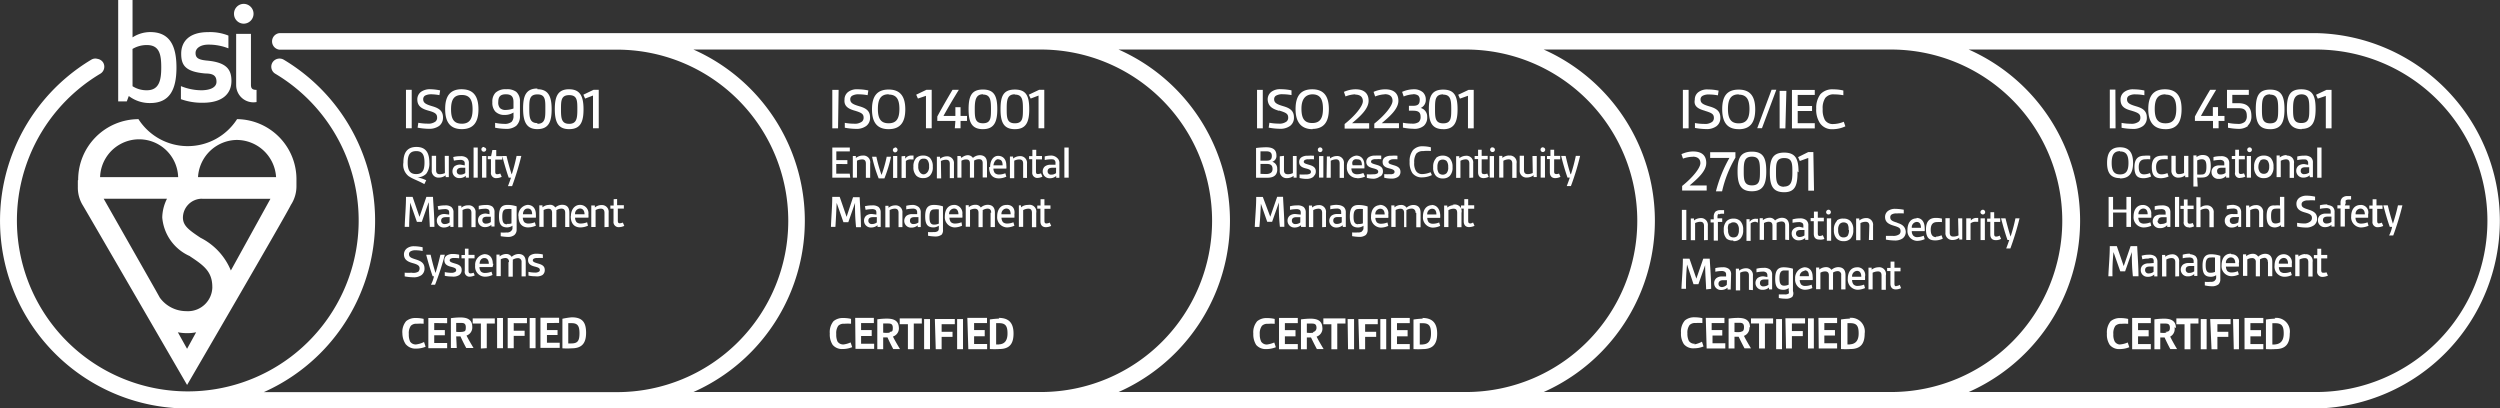 <?xml version="1.0" encoding="UTF-8"?> <svg xmlns="http://www.w3.org/2000/svg" width="246.61" height="40.295" viewBox="0 0 246.61 40.295"><rect x="0" y="0" width="246.61" height="40.295" fill="#333333" stroke="none"/><path d="M1517.014,1166.554H1315.962a.821.821,0,0,0,0,1.628h33.315a16.891,16.891,0,0,1,0,33.783h-34.844a18.506,18.506,0,0,0,1.968-32.792.821.821,0,0,0-1.118.284.806.806,0,0,0,.283,1.1,16.856,16.856,0,1,1-17.26,0,.807.807,0,0,0,.284-1.1.819.819,0,0,0-.567-.368.763.763,0,0,0-.609.084,18.52,18.52,0,0,0,9.487,34.406h210.113a18.52,18.52,0,0,0,0-37.025Zm-160.2,35.4a18.477,18.477,0,0,0,0-33.783h34.4a16.892,16.892,0,0,1,0,33.783Zm41.937,0a18.477,18.477,0,0,0,0-33.783h34.406a16.892,16.892,0,0,1,0,33.783Zm41.938,0a18.492,18.492,0,0,0,0-33.783h34.391a16.892,16.892,0,0,1,0,33.783h-34.391Zm76.329,0h-34.406a18.477,18.477,0,0,0,0-33.783h34.406a16.892,16.892,0,0,1,0,33.783ZM1372.8,1197.7h1.84v-.51h-1.288v-.764h1.048v-.581h-1.048v-.694h1.26v-.509h-1.841Zm-1.176-.439a.664.664,0,0,1-.594-.283,1.6,1.6,0,0,1-.128-.736,1.263,1.263,0,0,1,.2-.822.751.751,0,0,1,.594-.2,4.363,4.363,0,0,1,.666,0v-.481a3.231,3.231,0,0,0-.765-.085,1.418,1.418,0,0,0-.963.311,1.676,1.676,0,0,0-.368,1.218,1.847,1.847,0,0,0,.283,1.119,1.194,1.194,0,0,0,.992.41,2.452,2.452,0,0,0,.934-.184l-.156-.467A2.431,2.431,0,0,1,1371.619,1197.264Zm5.452-1.628c0-.765-.581-.921-1.19-.921a7.105,7.105,0,0,0-.934.071v2.945h.58v-1.161h.425c.17.383.354.751.566,1.147h.666c-.255-.425-.524-.878-.694-1.232a.85.85,0,0,0,.581-.92Zm-.907.467a2.712,2.712,0,0,1-.637,0v-.906h.411c.283,0,.538,0,.538.425s-.1.354-.3.41Zm3.4,1.628h.581v-2.973h-.581Zm-2.407-2.463h.808v2.463h.58V1195.2h.793v-.51h-2.181Zm5.664,2.463h.58v-2.973h-.58Zm4.148-3.016a7.677,7.677,0,0,0-.92.085v2.917a7.055,7.055,0,0,0,.92,0c1.02,0,1.416-.51,1.416-1.529s-.439-1.543-1.458-1.543Zm0,2.549h-.3v-2.1h.3c.652,0,.822.325.822,1.019s-.284,1.076-.907,1.076Zm-6.258.467h.581v-1.217h1.076v-.5h-1.076v-.75h1.3v-.51h-1.968Zm3.214,0h1.855v-.509H1384.5v-.765h1.048v-.609H1384.5v-.694h1.274v-.509h-1.94Zm87.005-3.016a7.1,7.1,0,0,0-.921.085v2.917a6.741,6.741,0,0,0,.921,0c1.005,0,1.415-.51,1.415-1.529a1.347,1.347,0,0,0-1.5-1.543Zm0,2.549h-.284v-2.1h.284c.665,0,.821.325.821,1.019s-.3,1.076-.963,1.076Zm-7.32.467h.58v-2.973h-.58Zm-2.478-2.534h.793v2.463h.58V1195.2h.807v-.51h-2.18Zm-.1.368c0-.765-.567-.92-1.175-.92a6.967,6.967,0,0,0-.935.07v2.945h.581V1196.5h.41c.184.383.368.751.581,1.147h.637c-.255-.424-.524-.878-.694-1.231a.837.837,0,0,0,.538-.85Zm-.906.467a2.6,2.6,0,0,1-.623,0v-.906h.4c.283,0,.538,0,.538.425s-.156.425-.368.481Zm6.626,1.628h.58v-2.973h-.58Zm-2.166,0h.58v-1.217h1.076v-.5h-1.076v-.75h1.3v-.51h-1.94Zm3.228,0h1.812v-.509h-1.26v-.765h1.048v-.538h-1.048v-.694h1.26v-.509h-1.841Zm-11.058,0h1.841v-.509h-1.261v-.765h.963v-.538h-1.048v-.694h1.261v-.509h-1.841Zm-1.161-.467a.653.653,0,0,1-.595-.283,1.579,1.579,0,0,1-.141-.736,1.253,1.253,0,0,1,.212-.821.753.753,0,0,1,.6-.2,4.913,4.913,0,0,1,.665,0v-.481a3.224,3.224,0,0,0-.764-.085,1.416,1.416,0,0,0-.963.312,1.666,1.666,0,0,0-.382,1.217,1.84,1.84,0,0,0,.283,1.119,1.188,1.188,0,0,0,.991.41,2.448,2.448,0,0,0,.948-.184l-.155-.467a2.6,2.6,0,0,1-.751.269Zm-111.711-2.463v2.916a6.725,6.725,0,0,0,.92,0c1.005,0,1.416-.509,1.416-1.529s-.354-1.529-1.416-1.529A7.142,7.142,0,0,0,1343.883,1194.73Zm1.685,1.416c0,.736-.156,1.019-.807,1.019h-.3v-2h.3c.651-.015.807.311.807,1.005Zm-12.162.325h.424c.17.382.354.751.567,1.147h.722c-.255-.425-.524-.878-.694-1.232a.835.835,0,0,0,.566-.863c0-.765-.566-.921-1.175-.921a6.945,6.945,0,0,0-.934.071v2.945h.58Zm0-1.331h.41c.283,0,.538,0,.538.425s-.1.4-.311.453a2.712,2.712,0,0,1-.637,0Zm10.151,0v-.509h-1.84v2.973h1.9v-.51h-1.26v-.764h1.047v-.482h-1.047v-.694Zm-15.107,2.124a1.234,1.234,0,0,0,.991.411,2.471,2.471,0,0,0,.949-.184l-.156-.468a2.417,2.417,0,0,1-.779.241.65.65,0,0,1-.594-.283,1.6,1.6,0,0,1-.128-.736,1.267,1.267,0,0,1,.2-.822.753.753,0,0,1,.595-.2,4.629,4.629,0,0,1,.666,0v-.481a3.232,3.232,0,0,0-.765-.085,1.418,1.418,0,0,0-.963.311,1.673,1.673,0,0,0-.368,1.218A1.951,1.951,0,0,0,1328.45,1197.264Zm8.991.368h.58v-2.973h-.58Zm2.945-2.463v-.51h-1.9v2.973h.595v-1.217h1.076v-.5h-1.076v-.75Zm-7.872,0v-.51h-1.855v2.973h1.855v-.51h-1.275v-.764h1.048v-.51h-1.048v-.694Zm8.721,2.463v-2.973h-.58v2.973Zm-4.814,0V1195.2h.793v-.51h-2.18v.51h.807v2.463Zm1.9-25.542a1.417,1.417,0,0,0-1.048.354,1.259,1.259,0,0,0-.3.92,1.276,1.276,0,0,0,.3.935,1.248,1.248,0,0,0,.92.326,1.563,1.563,0,0,0,.864-.241v.311a.823.823,0,0,1-.184.609,1.076,1.076,0,0,1-.751.2,4.446,4.446,0,0,1-.877-.1v.482a6.137,6.137,0,0,0,1.047.113,1.549,1.549,0,0,0,1.034-.3,1.249,1.249,0,0,0,.368-.977v-1.416a1.2,1.2,0,0,0-.368-.963A1.49,1.49,0,0,0,1338.319,1172.09Zm.736,1.9a2.294,2.294,0,0,1-.751.142.764.764,0,0,1-.58-.184.808.808,0,0,1-.17-.595c0-.524.2-.764.75-.764s.751.24.751.764Zm-6.768,10.407a.883.883,0,0,0-.566.156.622.622,0,0,0-.227.495.666.666,0,0,0,.65.681h.058a.965.965,0,0,0,.623-.227v.17h.312v-1.416a.668.668,0,0,0-.213-.552.952.952,0,0,0-.637-.156,2.723,2.723,0,0,0-.708.085l.071.354a3.4,3.4,0,0,1,.595-.07.565.565,0,0,1,.382.084.357.357,0,0,1,.085.269v.185Zm.467.835a.779.779,0,0,1-.467.156.326.326,0,0,1-.366-.28.394.394,0,0,1,0-.06c0-.226.156-.34.467-.34h.368Zm4.092-6.541h-.326v.3h.312v1.289a.51.51,0,0,0,.431.577.485.485,0,0,0,.121,0,1.177,1.177,0,0,0,.51-.127l-.142-.326a.9.9,0,0,1-.311.071c-.156,0-.184-.1-.184-.255v-1.189h.693v-.34h-.594v-.609h-.382Zm-.495,5.663a.9.9,0,0,0-.567.156.625.625,0,0,0-.226.5.65.65,0,0,0,.621.68.591.591,0,0,0,.072,0,.934.934,0,0,0,.623-.226v.17h.312v-1.416a.708.708,0,0,0-.212-.552.992.992,0,0,0-.638-.156,2.607,2.607,0,0,0-.708.085v.354a3.054,3.054,0,0,1,.595-.071.59.59,0,0,1,.382.085.347.347,0,0,1,.085.269v.184Zm.467.836a.781.781,0,0,1-.467.156.327.327,0,0,1-.366-.28.3.3,0,0,1,0-.06c0-.227.142-.34.453-.34h.383Zm-.68-7.405a.234.234,0,1,0,0,.467.227.227,0,0,0,.227-.226v-.015a.227.227,0,0,0-.2-.184Zm-7.122,12.4a4.724,4.724,0,0,1-.693,0v.368a5.191,5.191,0,0,0,.835.085,1.271,1.271,0,0,0,.821-.213.793.793,0,0,0,.3-.651c0-.524-.326-.722-.808-.878s-.722-.226-.722-.538a.3.3,0,0,1,.142-.269.906.906,0,0,1,.51-.113,3.364,3.364,0,0,1,.693.071v-.368a3.782,3.782,0,0,0-.821-.1,1.131,1.131,0,0,0-.722.2.751.751,0,0,0-.3.594c0,.51.34.723.849.864s.694.255.694.538a.482.482,0,0,1-.127.312A.984.984,0,0,1,1329.016,1190.185Zm6.938-9.373h.425v-2.138h-.425Zm12.488,4.856v-1.416a.664.664,0,0,0-.722-.736.974.974,0,0,0-.637.241v-.2h-.354v2.123h.425v-1.67a1.125,1.125,0,0,1,.509-.142c.241,0,.368.127.368.411v1.415Zm-17.741-2.393c0,.793.071,1.6.1,2.393h.453c0-.977-.085-1.968-.141-2.959h-.651l-.68,1.968h0l-.68-1.968h-.651c0,.991-.1,1.982-.127,2.959h.439c0-.793.07-1.6.1-2.393h0l.665,1.9h.481l.666-1.9Zm15.249-10.647.17.382.779-.3v3.228h.566v-3.794h-.51Zm-14.739,17.911a3.014,3.014,0,0,1-.3.835h.41a26.959,26.959,0,0,0,.963-2.959h-.439c-.141.609-.311,1.274-.481,1.8h0c-.184-.58-.34-1.175-.482-1.8h-.439c.2.765.425,1.529.638,2.124Zm8.339-5.919c0,.708.34,1.1.963,1.1a1.968,1.968,0,0,0,.751-.17l-.1-.34a1.749,1.749,0,0,1-.623.128.6.6,0,0,1-.424-.142.762.762,0,0,1-.142-.439h1.289a2.547,2.547,0,0,0,0-.326c0-.566-.3-.934-.822-.934A1.026,1.026,0,0,0,1339.55,1184.62Zm.907-.764c.339,0,.438.255.438.566h-.906C1340,1184.139,1340.145,1183.856,1340.457,1183.856Zm4.247.764c0,.708.34,1.1.963,1.1a1.839,1.839,0,0,0,.736-.17l-.085-.34a1.749,1.749,0,0,1-.623.128.6.6,0,0,1-.425-.142.767.767,0,0,1-.141-.439h1.317a1.277,1.277,0,0,0,0-.326.821.821,0,0,0-.7-.926.835.835,0,0,0-.122-.008c-.594,0-.906.538-.906,1.118Zm1.345-.2h-.92a.516.516,0,0,1,.481-.566c.312,0,.453.255.453.566Zm-11.327,6.159a1.172,1.172,0,0,0,.51-.127l-.113-.269a.79.79,0,0,1-.3.071c-.169,0-.2-.114-.2-.269v-1.218h.595v-.34h-.595v-.609h-.354v.623h-.34v.326h.326v1.246a.47.47,0,0,0,.51.566Zm3.837-1.416v1.416h.425v-1.416a1.369,1.369,0,0,0,0-.255.939.939,0,0,1,.5-.155.34.34,0,0,1,.369.307.384.384,0,0,1,0,.075v1.416h.41v-1.416c0-.524-.24-.793-.722-.793a1.053,1.053,0,0,0-.665.283.61.61,0,0,0-.552-.283,1.079,1.079,0,0,0-.638.241v-.184h-.311v2.124h.425v-1.657a.974.974,0,0,1,.481-.127.337.337,0,0,1,.326.382Zm.213-3.044a.593.593,0,0,1-.411.1,3.344,3.344,0,0,1-.566,0v.368a4.894,4.894,0,0,0,.693.071.993.993,0,0,0,.652-.184.69.69,0,0,0,.226-.538v-2.293a2.814,2.814,0,0,0-.906-.142c-.595,0-.835.326-.835,1.118s.212,1.1.821,1.1a.959.959,0,0,0,.51-.17v.269a.343.343,0,0,1-.142.255Zm-.368-.708c-.354,0-.454-.255-.454-.736s.085-.764.454-.764a2.145,2.145,0,0,1,.453,0v1.415a1.006,1.006,0,0,1-.411.043Zm-4.489-1.628v-.2h-.311v2.124h.425v-1.7a1.125,1.125,0,0,1,.509-.142c.241,0,.368.127.368.411v1.415h.411v-1.415a.665.665,0,0,0-.588-.735.673.673,0,0,0-.134,0,.98.98,0,0,0-.637.2Zm-.212,6.64a.594.594,0,0,0,.241-.509c0-.34-.213-.5-.581-.609s-.6-.17-.6-.34a.186.186,0,0,1,.085-.156.652.652,0,0,1,.383-.07,2.919,2.919,0,0,1,.467.028v-.354a2.66,2.66,0,0,0-.609-.071,1.1,1.1,0,0,0-.58.128.537.537,0,0,0-.269.495c0,.411.311.552.651.637s.51.156.51.326a.186.186,0,0,1-.1.184.66.66,0,0,1-.4.085,3.037,3.037,0,0,1-.623-.071v.368a3.58,3.58,0,0,0,.708.071A1.084,1.084,0,0,0,1333.7,1190.425Zm7.716-18.406c-1.1,0-1.416.68-1.416,1.954s.3,2.053,1.4,2.053,1.416-.694,1.416-1.954-.312-1.982-1.416-1.982Zm0,3.413c-.764,0-.807-.567-.807-1.416s0-1.416.807-1.416.779.594.779,1.444,0,1.458-.793,1.458Zm-7.461-3.342c-1.147,0-1.643.666-1.643,1.954s.5,1.982,1.643,1.982,1.642-.679,1.642-1.954S1335.119,1172.09,1333.958,1172.09Zm0,3.4c-.765,0-1.062-.439-1.062-1.416s.3-1.416,1.062-1.416,1.062.454,1.062,1.416S1334.722,1175.488,1333.958,1175.488Zm1.161,5.324h.41v-2.974h-.41Zm9.429-8.722c-1.1,0-1.416.68-1.416,1.954s.312,1.982,1.416,1.982,1.416-.694,1.416-1.954S1345.653,1172.09,1344.548,1172.09Zm0,3.412c-.764,0-.807-.566-.807-1.416s0-1.415.807-1.415.807.552.807,1.415S1345.3,1175.5,1344.548,1175.5Zm4.389,7.434v.623h-.325v.311h.311v1.246a.509.509,0,0,0,.432.577.5.5,0,0,0,.121,0,1.171,1.171,0,0,0,.509-.127l-.141-.326a.863.863,0,0,1-.312.071c-.156,0-.184-.113-.184-.269v-1.175h.595v-.34h-.666v-.609Zm-19.921-10.789h-.566v3.794h.566Zm12.885,18.278a.593.593,0,0,0,.24-.509c0-.34-.212-.5-.58-.609s-.6-.17-.6-.34a.186.186,0,0,1,.085-.156.649.649,0,0,1,.382-.07,2.868,2.868,0,0,1,.524,0v-.354a2.654,2.654,0,0,0-.609-.071,1.1,1.1,0,0,0-.58.127.538.538,0,0,0-.269.5c0,.41.311.552.651.637s.51.156.51.326a.185.185,0,0,1-.1.184.671.671,0,0,1-.4.085,3.045,3.045,0,0,1-.623-.071v.368a3.67,3.67,0,0,0,.708.071A1.061,1.061,0,0,0,1341.9,1190.425Zm.651-6.923a.988.988,0,0,0-.637.241v-.2h-.312v2.124h.425V1184a1.171,1.171,0,0,1,.481-.127c.227,0,.354.127.354.4v1.416h.425v-1.416a1.522,1.522,0,0,0,0-.254.932.932,0,0,1,.5-.156c.226,0,.368.127.368.4v1.416h.41v-1.416c0-.524-.24-.778-.722-.778a1.029,1.029,0,0,0-.665.269A.594.594,0,0,0,1342.552,1183.5Zm-8.722-3.979a.969.969,0,0,0-.58.156.682.682,0,0,0-.213.51.651.651,0,0,0,.636.666.383.383,0,0,0,.058,0,.934.934,0,0,0,.623-.226v.184h.3V1179.4a.649.649,0,0,0-.2-.538.921.921,0,0,0-.637-.17,2.641,2.641,0,0,0-.708.085l.071.354a3.057,3.057,0,0,1,.6-.071.508.508,0,0,1,.382.1.34.34,0,0,1,.085.269v.17Zm.468.836a.78.78,0,0,1-.468.155c-.24,0-.368-.127-.368-.325s.142-.354.453-.354h.383Zm-5.551.325c.383.269.892.411,1.515.765l.184-.382a3.8,3.8,0,0,0-.863-.284h0a1.242,1.242,0,0,0,.863-.353,1.661,1.661,0,0,0,.312-1.105c0-1.005-.382-1.543-1.274-1.543s-1.289.538-1.289,1.543A1.417,1.417,0,0,0,1328.747,1180.684Zm.708-2.492c.6,0,.822.34.822,1.133s-.227,1.133-.822,1.133-.835-.354-.835-1.133S1328.875,1178.192,1329.455,1178.192Zm9.416,2.28h0c-.184-.566-.354-1.175-.5-1.8h-.425c.2.764.425,1.543.638,2.138h.226c-.071.212-.17.509-.3.835h.41a27.3,27.3,0,0,0,.907-2.973h-.468a17.184,17.184,0,0,1-.467,1.8Zm-8-7.886a5.057,5.057,0,0,1,.878.085l.071-.468a5.138,5.138,0,0,0-.949-.113,1.5,1.5,0,0,0-.934.255.919.919,0,0,0-.368.75c0,.652.424.921,1.076,1.1s.877.311.877.694a.491.491,0,0,1-.155.382,1.162,1.162,0,0,1-.807.212,4.931,4.931,0,0,1-.892-.085l-.071.482a6.488,6.488,0,0,0,1.076.113,1.687,1.687,0,0,0,1.048-.283,1.023,1.023,0,0,0,.382-.836c0-.665-.425-.92-1.034-1.1s-.92-.311-.92-.694a.412.412,0,0,1,.17-.354A1.233,1.233,0,0,1,1330.871,1172.586Zm6.145,16.721c0-.581-.3-.949-.821-.949a1.052,1.052,0,0,0-.921,1.133.98.98,0,0,0,.963,1.09,1.715,1.715,0,0,0,.751-.17l-.1-.325a1.761,1.761,0,0,1-.623.127.594.594,0,0,1-.425-.142.765.765,0,0,1-.142-.438h1.289a2.481,2.481,0,0,0,.085-.326Zm-1.3,0c0-.3.156-.566.468-.566s.439.254.439.566Zm-3.426-8.948a1.212,1.212,0,0,1-.5.113c-.24,0-.368-.113-.368-.4v-1.416H1331v1.416a.664.664,0,0,0,.587.734.682.682,0,0,0,.135,0,1.089,1.089,0,0,0,.651-.227v.184h.311v-2.1h-.4Zm61.108.453h.425v-2.974h-.425Zm-1.246-2.181a2.615,2.615,0,0,0-.693.085v.354a3.559,3.559,0,0,1,.608-.071c.17,0,.3,0,.369.1a.339.339,0,0,1,.085.269v.17h-.454a.932.932,0,0,0-.58.155.64.64,0,0,0-.227.51.667.667,0,0,0,.665.667l.043,0a.929.929,0,0,0,.623-.226v.184h.312v-1.416a.623.623,0,0,0-.213-.538.877.877,0,0,0-.509-.241Zm.425,1.728a.731.731,0,0,1-.467.155.325.325,0,0,1-.365-.28.349.349,0,0,1,0-.045c0-.241.156-.354.467-.354h.368Zm-1.855.481a1.172,1.172,0,0,0,.51-.127l-.141-.326a.909.909,0,0,1-.312.071c-.156,0-.184-.1-.184-.255v-1.189h.595v-.34h-.567v-.609h-.382v.623h-.326v.3h.312v1.289a.509.509,0,0,0,.449.563.483.483,0,0,0,.075,0Zm.128-8.127v3.228h.566v-3.794h-.51l-1.019.481.184.382ZM1378.5,1183.5a2.578,2.578,0,0,0-.694.085v.354a3.365,3.365,0,0,1,.609-.071.527.527,0,0,1,.368.085.369.369,0,0,1,.1.269v.184h-.467a.935.935,0,0,0-.581.156.679.679,0,0,0-.226.495.664.664,0,0,0,.649.681.57.57,0,0,0,.058,0,.93.93,0,0,0,.623-.227v.17h.3v-1.416a.71.71,0,0,0-.2-.552,1.023,1.023,0,0,0-.51-.212Zm.509,1.727a.779.779,0,0,1-.481.156.313.313,0,0,1-.353-.264.316.316,0,0,1,0-.076c0-.226.141-.34.453-.34h.382Zm-6.286-11.029c.651.2.878.311.878.694a.5.5,0,0,1-.156.382,1.161,1.161,0,0,1-.807.212,4.939,4.939,0,0,1-.892-.085v.482a6.491,6.491,0,0,0,1.076.113,1.619,1.619,0,0,0,1.034-.283.993.993,0,0,0,.382-.836c0-.665-.411-.92-1.02-1.1s-.934-.311-.934-.694a.4.4,0,0,1,.184-.354,1.226,1.226,0,0,1,.651-.141,5.057,5.057,0,0,1,.878.085l.071-.468a5.209,5.209,0,0,0-1.048-.113,1.418,1.418,0,0,0-.934.255.918.918,0,0,0-.368.75C1371.648,1173.747,1372.073,1174.016,1372.724,1174.2Zm18.9,11.128c-.156,0-.185-.113-.185-.269v-1.175h.595v-.34h-.595v-.608h-.382v.623h-.325v.311h.311v1.246c0,.382.2.58.538.58a1.237,1.237,0,0,0,.524-.127l-.142-.326A.871.871,0,0,1,1391.626,1185.328Zm-3.1-9.3c1.1,0,1.416-.694,1.416-1.954s-.255-1.954-1.416-1.954-1.416.68-1.416,1.954S1387.42,1176.026,1388.525,1176.026Zm0-3.412c.75,0,.793.552.793,1.416s0,1.416-.793,1.416-.807-.567-.807-1.416.042-1.444.807-1.444Zm-17.387-.467h-.623v3.794h.566Zm3.3,12.247a.883.883,0,0,0-.566.156.622.622,0,0,0-.227.495.666.666,0,0,0,.65.681h.058a.965.965,0,0,0,.623-.227v.17h.312v-1.416a.708.708,0,0,0-.213-.552.976.976,0,0,0-.637-.156,2.722,2.722,0,0,0-.708.085l.071.354a3.4,3.4,0,0,1,.595-.07.6.6,0,0,1,.382.084.358.358,0,0,1,.085.269v.185Zm.467.835a.779.779,0,0,1-.467.156.326.326,0,0,1-.366-.28.394.394,0,0,1,0-.06c0-.226.156-.34.453-.34h.382Zm-1.416-6.6a1.106,1.106,0,0,0-.651.241v-.2h-.3v2.138h.41v-1.671a1.18,1.18,0,0,1,.524-.127c.227,0,.354.127.354.4v1.416h.425v-1.416a.667.667,0,0,0-.736-.779Zm7.943,7.306v-2.293a2.814,2.814,0,0,0-.906-.142c-.594,0-.849.326-.849,1.118s.226,1.1.835,1.1a1,1,0,0,0,.51-.17v.269a.34.34,0,0,1-.085.255.6.6,0,0,1-.411.1,3.154,3.154,0,0,1-.566,0v.368a4.825,4.825,0,0,0,.679.071,1.006,1.006,0,0,0,.666-.184A.691.691,0,0,0,1381.431,1185.937Zm-.41-.594a1.062,1.062,0,0,1-.467.1c-.354,0-.454-.255-.454-.737s.1-.764.468-.764a2.284,2.284,0,0,1,.453,0Zm-5.366-4.46a13.219,13.219,0,0,0,.651-2.138h-.425a13.082,13.082,0,0,1-.509,1.8h0a12.966,12.966,0,0,1-.51-1.8h-.425a13.219,13.219,0,0,0,.651,2.138Zm4.771-1.147a1.218,1.218,0,0,0-.283-.878.952.952,0,0,0-.666-.227.977.977,0,0,0-.679.227,1.214,1.214,0,0,0-.283.878,1.177,1.177,0,0,0,.283.878.919.919,0,0,0,.679.24.894.894,0,0,0,.666-.24A1.177,1.177,0,0,0,1380.426,1179.736Zm-.58.594a.467.467,0,0,1-.369.156.483.483,0,0,1-.325-.212.853.853,0,0,1-.156-.6.906.906,0,0,1,.156-.595.467.467,0,0,1,.382-.141.439.439,0,0,1,.368.141.905.905,0,0,1,.156.595.848.848,0,0,1-.156.6Zm2.69,3.172c-.652,0-.921.538-.921,1.118a1,1,0,0,0,.963,1.1,1.832,1.832,0,0,0,.736-.17l-.056-.34a1.75,1.75,0,0,1-.623.128.6.6,0,0,1-.425-.142.769.769,0,0,1-.142-.439h1.275a1.185,1.185,0,0,0,0-.326.821.821,0,0,0-.7-.928.462.462,0,0,0-.053-.006Zm-.5.92a.516.516,0,0,1,.482-.566c.311,0,.438.255.438.566Zm4.092-.156v1.416h.425v-1.416c0-.523-.255-.778-.722-.778a1.03,1.03,0,0,0-.666.269.594.594,0,0,0-.552-.269.962.962,0,0,0-.637.24v-.2h-.3v2.124h.424V1184a1.108,1.108,0,0,1,.468-.127c.24,0,.368.127.368.4v1.416h.41v-1.416a1.548,1.548,0,0,0,0-.254.932.932,0,0,1,.5-.156c.241.014.34.141.34.41Zm3.653-.764a1.015,1.015,0,0,0-.651.241v-.2h-.213v2.124h.425v-1.656a1.126,1.126,0,0,1,.51-.142c.24,0,.354.127.354.411v1.415h.424v-1.415a.665.665,0,0,0-.524-.781.656.656,0,0,0-.268,0Zm-2.081,0c-.652,0-.921.538-.921,1.118a1,1,0,0,0,.963,1.1,1.837,1.837,0,0,0,.736-.17l-.1-.34a1.609,1.609,0,0,1-.609.128.6.6,0,0,1-.424-.142.762.762,0,0,1-.142-.439h1.274a2.234,2.234,0,0,0,0-.326c.085-.566-.212-.934-.722-.934Zm-.5.92a.516.516,0,0,1,.481-.566c.312,0,.425.255.425.566Zm-14.966-4.007h-1.33v-.948H1372v-.383h-1.09v-.863h1.33v-.383h-1.727v2.974h1.77Zm10.931-1.741h-.312v2.138h.4v-1.671a.925.925,0,0,1,.467-.127c.241,0,.368.113.368.382v1.416h.411V1179.4a1.736,1.736,0,0,0,0-.269.914.914,0,0,1,.495-.142c.227,0,.354.114.354.383v1.415h.425v-1.415c0-.524-.255-.779-.722-.779a1.031,1.031,0,0,0-.665.269.622.622,0,0,0-.553-.269,1.049,1.049,0,0,0-.58.269Zm-.566-2.733h.566v-.722h.637v-.495h-.637v-.864h-.51v.864h-1.175c.453-.822.963-1.685,1.515-2.577h-.623c-.538.906-1.076,1.84-1.5,2.633v.439h1.784Zm-6.528.085c1.147,0,1.643-.679,1.643-1.954s-.5-1.954-1.643-1.954-1.642.666-1.642,1.954S1374.933,1176.026,1376.079,1176.026Zm0-3.412c.765,0,1.062.453,1.062,1.416s-.3,1.416-1.062,1.416-1.061-.439-1.061-1.416.3-1.444,1.061-1.444Zm9.911,7.164c0,.708.34,1.105.963,1.105a1.832,1.832,0,0,0,.736-.17l-.1-.34a1.588,1.588,0,0,1-.608.127.6.6,0,0,1-.425-.141.77.77,0,0,1-.142-.439h1.274a1.114,1.114,0,0,0,0-.326c0-.566-.3-.934-.807-.934s-.792.509-.792,1.09Zm.907-.764c.339,0,.424.255.424.58h-.906c.057-.325.2-.609.51-.609Zm2.831,1.826v-1.416a.664.664,0,0,0-.722-.736,1.1,1.1,0,0,0-.651.241v-.2h-.312v2.138h.425v-1.727a1.131,1.131,0,0,1,.51-.127c.241,0,.368.127.368.4v1.416Zm-8.495-1.671a1.145,1.145,0,0,1,.51-.127c.241,0,.368.127.368.4v1.416h.411v-1.416a.667.667,0,0,0-.588-.735.756.756,0,0,0-.135,0,1.106,1.106,0,0,0-.651.241v-.2h-.311v2.138h.424Zm4.149-3.143c1.09,0,1.415-.694,1.415-1.954s-.269-1.954-1.415-1.954-1.416.68-1.416,1.954S1384.263,1176.026,1385.382,1176.026Zm0-3.412c.736,0,.792.552.792,1.416s0,1.416-.792,1.416-.807-.567-.807-1.416.1-1.444.807-1.444Zm-8.864,8.226h.411v-2.166h-.411Zm3.243-8.1v3.2h.566v-3.794h-.524l-1.005.481.17.382Zm-3.044,5.112a.234.234,0,0,0-.015.466h.015a.248.248,0,0,0,.014-.495h-.014Zm.637.849v2.138h.424v-1.671a.692.692,0,0,1,.5-.155h.255v-.383h-.184a.694.694,0,0,0-.637.312h0v-.269Zm.085,6.994v-1.415a.666.666,0,0,0-.588-.735.674.674,0,0,0-.134,0,1.025,1.025,0,0,0-.652.241v-.2h-.311v2.124h.425v-1.7a1.126,1.126,0,0,1,.509-.142c.241,0,.368.127.368.411v1.415Zm-6.485-2.392h0l.665,1.9h.482l.665-1.9h0a19.326,19.326,0,0,0,.1,2.392h.482c0-.976-.085-1.968-.128-2.959h-.651l-.637,1.94h0l-.68-1.968h-.736c0,.991-.1,1.982-.127,2.959h.439c.056-.793.085-1.6.127-2.393Zm134.124-.567v2.959h.411v-1.684a1.183,1.183,0,0,1,.524-.142c.226,0,.353.127.353.411v1.415h.425v-1.415a.664.664,0,0,0-.588-.735.673.673,0,0,0-.134,0,.988.988,0,0,0-.58.2v-.991Zm-.736,3a1.181,1.181,0,0,0,.51-.127l-.128-.326a.9.9,0,0,1-.311.071c-.17,0-.2-.114-.2-.269v-1.175h.595v-.34h-.595v-.609h-.368v.623h-.34v.311h.326v1.246a.47.47,0,0,0,.51.567Zm-1.3-5.663v-1.416h-.425v1.416a.665.665,0,0,0,.588.734.684.684,0,0,0,.135,0,1.021,1.021,0,0,0,.637-.227v.184h.311v-2.1h-.425v1.685a1.211,1.211,0,0,1-.495.113C1503.152,1180.472,1503.039,1180.359,1503.039,1180.076Zm4.97.552v.184h.311V1179.4a.666.666,0,0,0-.212-.538.891.891,0,0,0-.637-.17,2.642,2.642,0,0,0-.708.085v.354a3.057,3.057,0,0,1,.6-.071.508.508,0,0,1,.382.1.34.34,0,0,1,.085.269v.17h-.467a.9.9,0,0,0-.567.156.636.636,0,0,0-.226.51.664.664,0,0,0,.664.666h.044A.923.923,0,0,0,1508.009,1180.628Zm-.892-.439c0-.241.141-.354.453-.354h.382v.51a.779.779,0,0,1-.467.155C1507.244,1180.514,1507.117,1180.387,1507.117,1180.189Zm-.4-4.248h.553v-.722h.58v-.495h-.637v-.864h-.51v.864h-1.175c.453-.822.963-1.685,1.5-2.577h-.595c-.538.906-1.076,1.84-1.5,2.633v.439h1.784Zm-3.341,14.6v-1.416a.666.666,0,0,0-.572-.748.761.761,0,0,0-.15,0,1.11,1.11,0,0,0-.651.241v-.184h-.312v2.124h.425v-1.671a1.125,1.125,0,0,1,.51-.141c.24,0,.368.127.368.4v1.416Zm1.784-9.741a3.4,3.4,0,0,0,.5,0c.58,0,.835-.34.835-1.133s-.227-1.09-.821-1.09a.977.977,0,0,0-.581.212v-.17h-.311v3.073h.424Zm0-1.685a1.019,1.019,0,0,1,.453-.114c.368,0,.453.255.453.737s-.085.764-.453.764a2.442,2.442,0,0,1-.453,0Zm19.3,6.23h0c-.184-.581-.354-1.176-.5-1.8h-.439c.2.765.424,1.544.637,2.124h.226a3.075,3.075,0,0,1-.3.85h.411a27.239,27.239,0,0,0,.906-2.974h-.439A18.688,18.688,0,0,1,1524.461,1185.343ZM1500.038,1179a2.958,2.958,0,0,1,.481,0v-.353a2.461,2.461,0,0,0-.581,0c-.523,0-.976.212-.976,1.118s.353,1.1.92,1.1a1.94,1.94,0,0,0,.722-.169l-.113-.34a1.531,1.531,0,0,1-.581.127c-.354,0-.524-.212-.524-.736S1499.627,1179,1500.038,1179Zm.339,10.265a.9.9,0,0,0-.566.156.609.609,0,0,0-.226.5.65.65,0,0,0,.634.667.607.607,0,0,0,.073,0,.89.89,0,0,0,.623-.226v.184h.312v-1.416a.7.7,0,0,0-.212-.552.978.978,0,0,0-.638-.17,2.574,2.574,0,0,0-.708.1l.071.354a2.351,2.351,0,0,1,.595-.071.6.6,0,0,1,.439-.014.355.355,0,0,1,.085.269v.184Zm.468.836a.781.781,0,0,1-.468.156.325.325,0,0,1-.365-.28.308.308,0,0,1,0-.06c0-.227.142-.34.453-.34h.383Zm-.227-4.545-.085-.34a1.749,1.749,0,0,1-.623.128.6.6,0,0,1-.425-.142.768.768,0,0,1-.141-.439h1.274a1.185,1.185,0,0,0,0-.326.823.823,0,0,0-.821-.934c-.651,0-.92.538-.92,1.118a1,1,0,0,0,.962,1.1A1.839,1.839,0,0,0,1500.618,1185.555Zm-.793-1.7c.34,0,.439.255.439.566h-.906A.506.506,0,0,1,1499.825,1183.856Zm-3.412-1.147v2.959h.439v-1.416h1.317v1.416h.453v-2.959h-.453v1.246h-1.317v-1.246Zm.382,7.83a19.236,19.236,0,0,1,.1-2.393h0l.666,1.9h.481l.666-1.9h0a19.461,19.461,0,0,0,.1,2.393h.552c0-.991-.085-1.982-.127-2.974h-.652l-.679,1.968h0l-.68-1.968h-.694c0,.992-.1,1.983-.141,2.974ZM1512,1184.62c0,.708.226,1.1.835,1.1a1.028,1.028,0,0,0,.58-.227v.17h.326v-2.959h-.425v.85a2.047,2.047,0,0,0-.495,0c-.567-.057-.821.269-.821,1.061Zm.892-.75a2.442,2.442,0,0,1,.453,0v1.331a.964.964,0,0,1-.468.127c-.354,0-.438-.254-.438-.736s.084-.722.453-.722Zm-2.577-6.046a.228.228,0,0,0-.227.227h0a.226.226,0,0,0,.212.24h.015a.234.234,0,1,0,0-.468Zm1.416,3.03a.893.893,0,0,0,.665-.24,1.177,1.177,0,0,0,.283-.878,1.213,1.213,0,0,0-.283-.878.951.951,0,0,0-.665-.227.967.967,0,0,0-.68.227,1.214,1.214,0,0,0-.283.878,1.177,1.177,0,0,0,.283.878.906.906,0,0,0,.722.24Zm-.383-1.713a.567.567,0,0,1,.751,0,.908.908,0,0,1,.155.595.847.847,0,0,1-.155.538.472.472,0,0,1-.368.156.486.486,0,0,1-.383-.156.848.848,0,0,1-.155-.6.9.9,0,0,1,.2-.538Zm-9.6-.142a2.914,2.914,0,0,1,.495,0v-.353a2.451,2.451,0,0,0-.58,0c-.524,0-.991.212-.991,1.118s.368,1.1.92,1.1a1.932,1.932,0,0,0,.736-.169l-.113-.34a1.523,1.523,0,0,1-.58.127c-.354,0-.539-.212-.539-.736s.284-.751.694-.751Zm9.911,6.669v-1.416a.664.664,0,0,0-.722-.736,1.025,1.025,0,0,0-.652.241v-.2h-.311v2.123h.41v-1.67a1.252,1.252,0,0,1,.524-.142c.241,0,.354.127.354.411v1.415Zm-1.614-4.856h.41v-2.138h-.41Zm.07-5.111a1.235,1.235,0,0,0,.383-.977c0-.907-.482-1.26-1.289-1.26h-.594v-.822h1.628v-.495h-2.152v1.812h1.175c.524,0,.779.2.779.75a.8.8,0,0,1-.184.581.993.993,0,0,1-.751.212,4.74,4.74,0,0,1-.92-.1v.482a6.19,6.19,0,0,0,1.076.113,1.515,1.515,0,0,0,.92-.3Zm5.3.3c1.1,0,1.416-.694,1.416-1.954s-.255-1.954-1.416-1.954-1.416.68-1.416,1.954.382,1.982,1.487,1.982Zm0-3.412c.75,0,.793.552.793,1.416s0,1.415-.793,1.415-.807-.566-.807-1.415.113-1.416.878-1.416Zm2,8.226v-2.974h-.425v2.974Zm-1.7,4.516a4.554,4.554,0,0,1-.708-.07v.368a4.19,4.19,0,0,0,.85.1,1.3,1.3,0,0,0,.821-.227.792.792,0,0,0,.3-.651c0-.524-.325-.722-.807-.878s-.722-.226-.722-.538a.311.311,0,0,1,.142-.269.879.879,0,0,1,.509-.113,4.3,4.3,0,0,1,.68,0v-.368a3.913,3.913,0,0,0-.821-.1,1.213,1.213,0,0,0-.736.212.722.722,0,0,0-.284.58c0,.51.326.723.836.864s.694.255.694.538a.442.442,0,0,1-.114.312.975.975,0,0,1-.566.24Zm-3.37-9.3c1.091,0,1.416-.694,1.416-1.954s-.269-1.954-1.416-1.954-1.415.68-1.415,1.954S1511.223,1176.026,1512.341,1176.026Zm0-3.412c.737,0,.793.552.793,1.416s0,1.416-.793,1.416-.807-.567-.807-1.416.043-1.444.807-1.444Zm5.494.127v3.2h.566v-3.794h-.509l-1.02.481.17.382Zm-10.959,18.237a.6.6,0,0,1-.41.1,3.163,3.163,0,0,1-.567,0v.354a3.311,3.311,0,0,0,.68.085,1.022,1.022,0,0,0,.665-.184.691.691,0,0,0,.184-.51v-2.308a2.842,2.842,0,0,0-.906-.156c-.594,0-.849.34-.849,1.133s.226,1.09.835,1.09a.965.965,0,0,0,.51-.156v.269a.341.341,0,0,1-.142.255Zm-.439-.793c-.354,0-.453-.269-.453-.736s.1-.765.467-.765a2.284,2.284,0,0,1,.453,0v1.416A1.069,1.069,0,0,1,1506.437,1190.185Zm9.288-10.718a.932.932,0,0,0-.58.155.638.638,0,0,0-.227.51.666.666,0,0,0,.664.667h.044a.935.935,0,0,0,.623-.227v.184h.312v-1.416a.653.653,0,0,0-.2-.538.937.937,0,0,0-.651-.17,2.629,2.629,0,0,0-.694.085v.354a3.574,3.574,0,0,1,.609-.071c.17,0,.3,0,.368.1a.337.337,0,0,1,.1.269v.17Zm.468.835a.828.828,0,0,1-.482.156.311.311,0,0,1-.351-.266.3.3,0,0,1,0-.06c0-.241.142-.354.453-.354h.383Zm-2.252-1.727a1.105,1.105,0,0,0-.651.24v-.2h-.311v2.138h.41v-1.614a1.262,1.262,0,0,1,.524-.142c.241,0,.354.142.354.411v1.416h.425v-1.416a.666.666,0,0,0-.542-.77.647.647,0,0,0-.152-.009Zm-5.465,9.727c-.651,0-.92.538-.92,1.132a.981.981,0,0,0,.963,1.091,1.623,1.623,0,0,0,.736-.17l-.1-.326a1.6,1.6,0,0,1-.609.127.593.593,0,0,1-.425-.141.76.76,0,0,1-.141-.439h1.274a1.186,1.186,0,0,0,0-.326.712.712,0,0,0-.722-.892Zm-.495.934a.508.508,0,0,1,.481-.566c.311,0,.439.255.439.566Zm-3.568-.934a2.542,2.542,0,0,0-.694.1v.354a2.455,2.455,0,0,1,.609-.071.522.522,0,0,1,.368.085.366.366,0,0,1,.1.269v.184h-.467a.933.933,0,0,0-.581.156.665.665,0,0,0,.481,1.161.861.861,0,0,0,.623-.227v.184h.312v-1.416a.7.7,0,0,0-.2-.552,1.026,1.026,0,0,0-.5-.17Zm.438,1.741a.821.821,0,0,1-.481.156.311.311,0,0,1-.352-.264.33.33,0,0,1,0-.076c0-.226.142-.34.453-.34h.383Zm13.111-6.6a2.733,2.733,0,0,0-.708.085v.354a3.5,3.5,0,0,1,.595-.071.6.6,0,0,1,.382.085.353.353,0,0,1,.085.269v.184h-.467a.9.9,0,0,0-.566.156.626.626,0,0,0-.227.5.666.666,0,0,0,.65.681.576.576,0,0,0,.058,0,.959.959,0,0,0,.623-.226v.17h.312v-1.416a.667.667,0,0,0-.213-.552.977.977,0,0,0-.467-.156Zm.425,1.728a.779.779,0,0,1-.467.155.326.326,0,0,1-.366-.28.3.3,0,0,1,0-.059c0-.227.155-.34.453-.34h.382Zm1.416-1.869a.457.457,0,0,1,0-.269.591.591,0,0,1,.241-.071h.283v-.34H1520a.722.722,0,0,0-.538.17.655.655,0,0,0-.17.51v.226h-.311v.312h.311v1.784h.425v-1.742h.467v-.34h-.467Zm-2.237,6.881c-.156,0-.184-.114-.184-.269v-1.147h.594v-.34h-.594v-.609H1517v.623h-.34v.326h.325v1.246a.505.505,0,0,0,.538.58,1.3,1.3,0,0,0,.524-.127l-.141-.326A.893.893,0,0,1,1517.566,1190.185Zm-8.184-9.359a1.185,1.185,0,0,0,.51-.127l-.127-.326a.909.909,0,0,1-.312.071c-.17,0-.2-.1-.2-.255V1179h.594v-.339h-.58v-.609h-.368v.623h-.34v.3h.326v1.3a.455.455,0,0,0,.495.566Zm-.609,2.662a2.6,2.6,0,0,0-.707.085v.354a3.045,3.045,0,0,1,.594-.071.588.588,0,0,1,.382.085.347.347,0,0,1,.085.269v.184h-.467a.885.885,0,0,0-.566.156.622.622,0,0,0-.227.495.652.652,0,0,0,.621.681c.024,0,.049,0,.073,0a.937.937,0,0,0,.623-.227v.17h.3v-1.416a.706.706,0,0,0-.2-.552,1,1,0,0,0-.51-.2Zm.425,1.727a.78.78,0,0,1-.467.156.326.326,0,0,1-.366-.28.409.409,0,0,1,0-.06c0-.226.141-.34.453-.34h.453Zm6.584,3.129a1.1,1.1,0,0,0-.651.241v-.184h-.312v2.124h.425v-1.643a1.125,1.125,0,0,1,.51-.141c.24,0,.354.127.354.4v1.416h.424v-1.416a.665.665,0,0,0-.534-.775.679.679,0,0,0-.216,0Zm-3.653.765v1.416h.425v-1.416c0-.524-.255-.793-.722-.793a1.047,1.047,0,0,0-.666.283.607.607,0,0,0-.552-.283,1.048,1.048,0,0,0-.637.241v-.185h-.312v2.124h.425v-1.628a.926.926,0,0,1,.467-.127.339.339,0,0,1,.37.307.386.386,0,0,1,0,.075v1.416h.41v-1.416a1.369,1.369,0,0,0,0-.255.931.931,0,0,1,.5-.156.365.365,0,0,1,.269.411Zm-15.051-16.991h-.552v3.823h.567Zm4.942,3.908c1.147,0,1.586-.708,1.586-1.982s-.5-1.954-1.643-1.954-1.642.666-1.642,1.954S1500.873,1176.026,1502.02,1176.026Zm0-3.412c.764,0,1.062.453,1.062,1.416s-.3,1.416-1.062,1.416-1.062-.439-1.062-1.416.3-1.444,1.062-1.444Zm-4.488,8.269c.906,0,1.288-.524,1.288-1.53s-.382-1.543-1.288-1.543-1.275.538-1.275,1.543.383,1.5,1.275,1.5Zm0-2.662c.594,0,.835.34.835,1.132s-.241,1.133-.835,1.133-.822-.354-.822-1.133.227-1.161.822-1.161Zm4.658,7.277v.17h.311v-1.416a.707.707,0,0,0-.2-.552,1.018,1.018,0,0,0-.651-.156,2.618,2.618,0,0,0-.694.085v.354a3.453,3.453,0,0,1,.609-.07.521.521,0,0,1,.368.084.369.369,0,0,1,.1.269v.185h-.467a.933.933,0,0,0-.581.155.681.681,0,0,0-.226.5.665.665,0,0,0,.649.681c.02,0,.039,0,.059,0A.933.933,0,0,0,1502.19,1185.5Zm-.892-.453c0-.226.141-.34.453-.34h.382v.51a.822.822,0,0,1-.481.156.312.312,0,0,1-.4-.194.329.329,0,0,1-.015-.132Zm2.067-2.336h-.411v2.959h.411Zm19.723,2.619c-.156,0-.184-.113-.184-.269v-1.175h.524v-.34h-.595v-.608h-.382v.623h-.326v.311h.311v1.246a.509.509,0,0,0,.432.577.494.494,0,0,0,.121,0,1.172,1.172,0,0,0,.509-.127l-.141-.326a.88.88,0,0,1-.326.085Zm-24.424-11.128c.652.2.878.311.878.694a.5.5,0,0,1-.156.382,1.161,1.161,0,0,1-.807.212,4.938,4.938,0,0,1-.892-.085v.482a6.386,6.386,0,0,0,1.076.113,1.617,1.617,0,0,0,1.034-.283.993.993,0,0,0,.382-.836c0-.665-.41-.92-1.019-1.1s-.935-.311-.935-.694a.4.4,0,0,1,.184-.354,1.23,1.23,0,0,1,.652-.141,5.045,5.045,0,0,1,.877.085v-.468a5.192,5.192,0,0,0-1.047-.113,1.421,1.421,0,0,0-.935.255.9.9,0,0,0-.368.75C1497.588,1173.747,1497.942,1174.016,1498.664,1174.2Zm15.037,14.158c-.652,0-.921.538-.921,1.133a.98.98,0,0,0,.963,1.09,1.607,1.607,0,0,0,.736-.17l-.1-.325a1.59,1.59,0,0,1-.609.127.591.591,0,0,1-.424-.142.758.758,0,0,1-.142-.438h1.274a2.2,2.2,0,0,0,0-.326.8.8,0,0,0-.778-.949Zm-.5.935a.509.509,0,0,1,.481-.567c.312,0,.425.255.425.567Zm8.056-5.791c-.651,0-.92.538-.92,1.118a1,1,0,0,0,.963,1.1,1.958,1.958,0,0,0,.75-.17l-.1-.34a1.749,1.749,0,0,1-.623.128.6.6,0,0,1-.425-.142.768.768,0,0,1-.141-.439h1.246a2.5,2.5,0,0,0,0-.326.738.738,0,0,0-.751-.934Zm-.481.92a.506.506,0,0,1,.467-.566c.312,0,.439.255.439.566Zm-107.364,12.842a.651.651,0,0,1-.595-.283,1.594,1.594,0,0,1-.142-.736,1.262,1.262,0,0,1,.213-.822.751.751,0,0,1,.594-.2,4.629,4.629,0,0,1,.666,0v-.481a3.226,3.226,0,0,0-.765-.085,1.418,1.418,0,0,0-.963.311,1.675,1.675,0,0,0-.382,1.218,1.965,1.965,0,0,0,.283,1.119,1.233,1.233,0,0,0,.991.41,2.468,2.468,0,0,0,.949-.184l-.156-.467A2.5,2.5,0,0,1,1413.416,1197.264Zm1.161.467h1.854v-.509h-1.274v-.765h1.048v-.609h-1.048v-.694h1.274v-.509h-1.854Zm4.375-2.463h.792v2.463h.581V1195.2h.807v-.51h-2.18Zm-.1.368c0-.765-.566-.921-1.175-.921a7.118,7.118,0,0,0-.934.071v2.945h.58v-1.161h.411c.184.383.368.751.58,1.147h.666c-.255-.425-.524-.878-.694-1.232a.834.834,0,0,0,.566-.92Zm-.906.467a2.5,2.5,0,0,1-.623,0v-.906h.4c.3,0,.552,0,.552.425a.411.411,0,0,1-.326.41Zm6.626,1.628h.581v-2.973h-.581Zm1.062,0h1.841v-.509h-1.26v-.765h1.048v-.609h-1.048v-.694h1.26v-.509h-1.841Zm-4.247,0h.594v-2.973h-.637Zm7.376-3.016a7.269,7.269,0,0,0-.92.085v2.917a7.053,7.053,0,0,0,.92,0c1.006,0,1.416-.51,1.416-1.529s-.453-1.543-1.458-1.543Zm0,2.549h-.3v-2.1h.3c.652,0,.807.325.807,1.019s-.24,1.076-.892,1.076Zm-6.272.467h.581v-1.217h1.09v-.5h-1.09v-.75h1.246v-.51h-1.912Zm90.374-3.016a7.474,7.474,0,0,0-.934.085v2.917a7.269,7.269,0,0,0,.934,0c1.006,0,1.416-.51,1.416-1.529a1.347,1.347,0,0,0-1.5-1.543Zm0,2.549h-.3v-2.1h.3c.652,0,.821.325.821,1.019s-.311,1.076-.962,1.076Zm-15.249,0a.638.638,0,0,1-.594-.283,1.41,1.41,0,0,1-.142-.736,1.268,1.268,0,0,1,.2-.822.782.782,0,0,1,.595-.2,4.363,4.363,0,0,1,.666,0v-.481a3.16,3.16,0,0,0-.751-.085,1.417,1.417,0,0,0-.977.311,1.742,1.742,0,0,0-.368,1.218,1.839,1.839,0,0,0,.283,1.119,1.193,1.193,0,0,0,.991.41,2.457,2.457,0,0,0,.935-.184l-.156-.467a2.4,2.4,0,0,1-.821.2Zm12.205.467h1.855v-.509H1510.4v-.765h1.047v-.609H1510.4v-.694h1.274v-.509h-1.855Zm-6.768-2.095c0-.765-.566-.921-1.175-.921a7,7,0,0,0-.948.071v2.945h.58v-1.161h.425c.17.383.354.751.566,1.147h.666c-.255-.425-.51-.878-.68-1.232a.835.835,0,0,0,.425-.92Zm-.906.467a2.712,2.712,0,0,1-.637,0v-.906h.411c.283,0,.538,0,.538.425s-.269.354-.453.41Zm6.612,1.628h.51v-2.973h-.581Zm-5.663-2.463h.807v2.463h.58V1195.2h.793v-.51h-2.18Zm-4.361,2.463h1.841v-.509h-1.26v-.765h1.047v-.609h-1.047v-.694h1.26v-.509h-1.841Zm6.768,0h.58v-2.973h-.58Zm1.062,0h.58v-1.217h1.076v-.5h-1.076v-.75h1.3v-.51h-2.011Zm-41.938-25.485h-.665v3.7h.566Zm1.2,8.042c0-1.274-.255-1.954-1.416-1.954s-1.416.68-1.416,1.954.269,1.954,1.416,1.954,1.316-.779,1.316-2.053Zm-1.416,1.416c-.765,0-.807-.581-.807-1.416s0-1.416.807-1.416.807.552.807,1.416-.1,1.4-.85,1.4Zm13.082,3.115c-.651,0-.92.538-.92,1.132a.981.981,0,0,0,.963,1.091,1.91,1.91,0,0,0,.736-.17l-.1-.34a1.662,1.662,0,0,1-.609.141.526.526,0,0,1-.425-.155.652.652,0,0,1-.141-.439h1.274a2.017,2.017,0,0,0,0-.312c-.014-.623-.312-.991-.821-.991Zm-.495.934a.521.521,0,0,1,.481-.58c.311,0,.425.254.425.58Zm2.407.92c-.354,0-.538-.226-.538-.736s.212-.75.623-.75a4.788,4.788,0,0,1,.481,0v-.34a2.534,2.534,0,0,0-.595-.071c-.509,0-.977.213-.977,1.119s.368,1.1.921,1.1a1.708,1.708,0,0,0,.736-.17l-.128-.34a1.4,1.4,0,0,1-.566.142Zm-3.809-1.415c-.481-.142-.722-.241-.722-.538a.312.312,0,0,1,.141-.284.91.91,0,0,1,.51-.1,4.515,4.515,0,0,1,.68,0v-.368a5.031,5.031,0,0,0-.821-.085,1.139,1.139,0,0,0-.723.2.726.726,0,0,0-.3.595c0,.5.326.708.85.864s.679.24.679.538a.41.41,0,0,1-.113.3.974.974,0,0,1-.637.17h-.694v.368a5.2,5.2,0,0,0,.835.085,1.307,1.307,0,0,0,.822-.212.8.8,0,0,0,.3-.652c-.043-.523-.368-.736-.85-.877Zm-13.21,5.281a.937.937,0,0,0-.581.155.641.641,0,0,0-.226.51.665.665,0,0,0,.664.667h.044a.936.936,0,0,0,.623-.227v.184h.311v-1.416a.649.649,0,0,0-.2-.538.938.938,0,0,0-.651-.17,2.617,2.617,0,0,0-.694.085v.354a3.549,3.549,0,0,1,.609-.071.526.526,0,0,1,.368.1.365.365,0,0,1,.1.269v.17Zm.467.835a.823.823,0,0,1-.481.156.311.311,0,0,1-.352-.266.4.4,0,0,1,0-.06c0-.241.141-.354.453-.354h.382Zm22.456-4.757c-.156,0-.184-.113-.184-.269v-1.175h.594v-.354h-.594v-.609h-.369v.637h-.325v.311h.311v1.232c0,.4.2.581.553.581a1,1,0,0,0,.509-.128l-.141-.325a.7.7,0,0,1-.4.1Zm-1.3-2.648a.255.255,0,0,0-.241.241.24.24,0,0,0,.241.226.227.227,0,0,0,.227-.226h0a.241.241,0,0,0-.239-.243l-.03,0Zm3.214.85a16.426,16.426,0,0,1-.481,1.8h0c-.184-.567-.34-1.161-.5-1.8h-.439c.2.764.425,1.543.637,2.138h.17c-.071.212-.17.509-.3.835h.411a27.3,27.3,0,0,0,.906-2.973Zm-4.4.269h0v-.269h-.453v2.138h.424v-1.643a.771.771,0,0,1,.5-.156h.255v-.382h-.184a.7.7,0,0,0-.581.312Zm-1.218,1.416a1.209,1.209,0,0,1-.495.113c-.255,0-.369-.1-.369-.4v-1.415h-.424v1.415a.669.669,0,0,0,.722.737,1.018,1.018,0,0,0,.637-.227v.184h.3v-2.095h-.41Zm-12.006-1.416a1.171,1.171,0,0,0-.283.878,1.158,1.158,0,0,0,.283.863.917.917,0,0,0,.679.241.89.89,0,0,0,.666-.241,1.158,1.158,0,0,0,.283-.863,1.175,1.175,0,0,0-.283-.878.89.89,0,0,0-.666-.241.918.918,0,0,0-.651.17Zm1.2.878a1.008,1.008,0,0,1-.141.594.558.558,0,0,1-.383.142.525.525,0,0,1-.382-.142.9.9,0,0,1-.156-.594.852.852,0,0,1,.156-.595.553.553,0,0,1,.765,0,.958.958,0,0,1,.1.566Zm-12.827-1.53a.5.5,0,0,1,.226-.07h.283v-.354h-.311a.775.775,0,0,0-.552.155.735.735,0,0,0-.156.51v.241h-.312v.311h.312v1.784h.41v-1.84h.425v-.354h-.467v-.17a.382.382,0,0,1,.1-.283Zm.311-2.279a11.5,11.5,0,0,1,1.317-3.327v-.538h-2.492v.566h1.9a13.318,13.318,0,0,0-1.331,3.3Zm3.54,3.086v-.382h-.184a.7.7,0,0,0-.638.312h0v-.269h-.311v2.138h.411v-1.728a.835.835,0,0,1,.509-.156Zm-2.407,1.827a.89.89,0,0,0,.665-.241,1.158,1.158,0,0,0,.283-.863,1.171,1.171,0,0,0-.283-.878.89.89,0,0,0-.665-.241.907.907,0,0,0-.68.241,1.175,1.175,0,0,0-.283.878,1.158,1.158,0,0,0,.283.863.907.907,0,0,0,.637.17Zm-.383-1.7a.482.482,0,0,1,.383-.156.465.465,0,0,1,.368.156.853.853,0,0,1,.156.595.909.909,0,0,1-.156.594.511.511,0,0,1-.368.142.527.527,0,0,1-.383-.142.908.908,0,0,1-.155-.594.85.85,0,0,1,.113-.666Zm2.294,6.527v-1.416a.664.664,0,0,0-.722-.736,1.1,1.1,0,0,0-.651.241v-.2h-.312v2.138h.425v-1.741a1.132,1.132,0,0,1,.51-.128c.24,0,.354.128.354.4v1.416Zm7.292-4.871h.425v-2.208h-.425Zm.609-11a2.949,2.949,0,0,0,1.217-.283l-.156-.453a2.8,2.8,0,0,1-1.033.226.917.917,0,0,1-.821-.382,2.051,2.051,0,0,1-.227-1.09,1.826,1.826,0,0,1,.255-1.1,1.031,1.031,0,0,1,.892-.354,5.556,5.556,0,0,1,.892.085v-.468a4.415,4.415,0,0,0-.991-.113,1.6,1.6,0,0,0-1.274.482,2.248,2.248,0,0,0-.411,1.415,2.382,2.382,0,0,0,.354,1.416A1.416,1.416,0,0,0,1469.229,1176.026Zm6.244,15.49c-.17,0-.185-.114-.185-.269v-1.2h.6v-.354h-.6v-.609h-.382v.623h-.34v.312h.326v1.232c0,.4.2.58.538.58a1.175,1.175,0,0,0,.51-.127l-.128-.326a.685.685,0,0,1-.339.113Zm-8.043-16.084h-1.684v-1.2h1.415v-.495h-1.415v-1.091h1.684v-.495h-2.251v3.794h2.251Zm-2.534,11.525v-1.416c0-.51-.255-.779-.722-.779a1.118,1.118,0,0,0-.665.269.624.624,0,0,0-.553-.269,1.091,1.091,0,0,0-.651.241v-.2h-.311v2.137h.424v-1.656a.939.939,0,0,1,.468-.128c.24,0,.368.114.368.383v1.416h.41v-1.416a1.707,1.707,0,0,0,0-.269,1.051,1.051,0,0,1,.482-.142c.24,0,.368.113.368.382v1.416Zm3.894-2.988a.241.241,0,0,0-.241.241.227.227,0,0,0,.226.227h.015a.226.226,0,0,0,.226-.226h0A.241.241,0,0,0,1468.79,1183.969Zm-1.671,7.391a1.6,1.6,0,0,1-.609.127.541.541,0,0,1-.425-.141.767.767,0,0,1-.141-.439h1.274a1.185,1.185,0,0,0,0-.326c0-.566-.3-.934-.807-.934a1.057,1.057,0,0,0-.92,1.118,1,1,0,0,0,.962,1.1,1.838,1.838,0,0,0,.737-.17Zm-.694-1.416c.34,0,.425.255.425.581h-.906a.524.524,0,0,1,.481-.524Zm-1.147,2.011v-2.167a3.389,3.389,0,0,0-.906-.141c-.594,0-.849.325-.849,1.132s.226,1.091.835,1.091a.913.913,0,0,0,.5-.17v.269a.413.413,0,0,1,0,.269.687.687,0,0,1-.411.085h-.566v.354a3.365,3.365,0,0,0,.679.07.958.958,0,0,0,.652-.184.621.621,0,0,0,.07-.552Zm-.424-.595a.976.976,0,0,1-.453.1c-.354,0-.454-.255-.454-.736s.1-.765.468-.765h.439Zm3.511-4.559-.142-.326a.678.678,0,0,1-.311.085c-.156,0-.184-.113-.184-.269v-1.175h.594v-.354h-.594v-.609h-.383v.637h-.325v.312h.311v1.232c0,.4.2.58.553.58a1,1,0,0,0,.481-.057Zm-11.157,4.97c0-.992-.085-1.983-.142-2.974h-.637l-.679,1.968h0l-.68-1.968h-.651c0,.991-.1,1.982-.142,2.974h.453a19.228,19.228,0,0,1,.1-2.393h0l.637,1.939h.482l.665-1.883h0c0,.779.071,1.6.1,2.393Zm1.968-1.416a.663.663,0,0,0-.212-.538.918.918,0,0,0-.638-.17,2.6,2.6,0,0,0-.707.085v.354a3.035,3.035,0,0,1,.594-.071.578.578,0,0,1,.383.1.351.351,0,0,1,.084.269v.17h-.382a.884.884,0,0,0-.566.156.636.636,0,0,0-.227.509.652.652,0,0,0,.636.667h.058a.937.937,0,0,0,.623-.227v.184h.312Zm-.425,1.019a.777.777,0,0,1-.453.227c-.241,0-.368-.128-.368-.326s.142-.354.453-.354h.382Zm12.856-1.727c-.651,0-.92.538-.92,1.118a1,1,0,0,0,.963,1.1,1.888,1.888,0,0,0,.736-.17l-.1-.34a1.677,1.677,0,0,1-.609.127.525.525,0,0,1-.425-.141.676.676,0,0,1-.141-.439h1.274a2.2,2.2,0,0,0,0-.326A.761.761,0,0,0,1471.607,1189.647Zm-.495.934a.521.521,0,0,1,.481-.58c.312,0,.425.255.425.58Zm1.656-3.624h.411v-1.416a.667.667,0,0,0-.572-.748.752.752,0,0,0-.15,0,1.061,1.061,0,0,0-.637.241v-.2h-.312v2.138h.425v-1.685a1.131,1.131,0,0,1,.51-.128c.24,0,.368.128.368.4Zm.92,2.69a1.106,1.106,0,0,0-.651.24v-.2h-.311v2.138h.41v-1.642a1.256,1.256,0,0,1,.524-.128c.241,0,.354.128.354.4v1.416h.425v-1.416a.665.665,0,0,0-.75-.807Zm-3.652.764v1.416h.424v-1.416c0-.524-.254-.778-.722-.778a1.025,1.025,0,0,0-.665.269.621.621,0,0,0-.552-.269,1.089,1.089,0,0,0-.652.24v-.2h-.311v2.138h.425v-1.628a.933.933,0,0,1,.467-.128c.241,0,.368.114.368.383v1.415h.411v-1.415a1.735,1.735,0,0,0,0-.269.881.881,0,0,1,.481-.142.338.338,0,0,1,.326.382Zm-15.716-3.454h.439v-2.974h-.439Zm.665-14.81h-.566v3.794h.566Zm6.244,10c1.1,0,1.416-.68,1.416-1.954s-.255-1.954-1.416-1.954-1.416.68-1.416,1.954.3,1.954,1.416,1.954Zm0-3.413c.75,0,.793.553.793,1.416s0,1.416-.793,1.416-.807-.58-.807-1.416.042-1.416.807-1.416Zm-5.833,0c.4,0,.75.17.75.638s-.75,1.415-1.8,2.251v.453h2.421v-.5h-1.685c.807-.693,1.643-1.415,1.643-2.223s-.524-1.132-1.289-1.132a2.829,2.829,0,0,0-1.161.269l.156.439a2.9,2.9,0,0,1,1.033-.184Zm8.24-6.6h-.467l-1.416,3.794h.467Zm2.308,13.521a.9.9,0,0,0-.567.17.594.594,0,0,0-.226.495.651.651,0,0,0,.634.668.6.6,0,0,0,.074,0,.962.962,0,0,0,.623-.227v.184h.311v-1.415a.634.634,0,0,0-.212-.538.976.976,0,0,0-.637-.17,2.644,2.644,0,0,0-.708.1v.34a3.4,3.4,0,0,1,.6-.071.576.576,0,0,1,.382.1.356.356,0,0,1,.085.269v.184Zm.467.85a.881.881,0,0,1-.467.155.339.339,0,0,1-.367-.31c0-.01,0-.02,0-.03,0-.24.155-.353.467-.353h.368Zm.878-8.227h-.5l-1.005.5.17.382.835-.3v3.228h.567Zm-10.407,8.68v-1.416a.679.679,0,0,0-.6-.749.664.664,0,0,0-.134,0,1.107,1.107,0,0,0-.637.241v-.2h-.312v2.138h.425v-1.685a1.2,1.2,0,0,1,.524-.128c.227,0,.354.128.354.4v1.416Zm3.044-10.931c1.147,0,1.629-.679,1.629-1.954s-.482-1.954-1.629-1.954-1.628.638-1.628,1.926S1458.78,1176.026,1459.926,1176.026Zm0-3.412c.751,0,1.062.453,1.062,1.416s-.311,1.416-1.062,1.416-1.061-.439-1.061-1.416.3-1.444,1.061-1.444Zm23.858,14.343h.424v-2.138h-.424Zm-27.185-12.743c.651.2.878.311.878.694a.5.5,0,0,1-.156.382,1.16,1.16,0,0,1-.807.212,5.092,5.092,0,0,1-.906-.085v.482a6.538,6.538,0,0,0,1.09.113,1.617,1.617,0,0,0,1.034-.283.992.992,0,0,0,.382-.835c0-.666-.41-.921-1.033-1.105s-.921-.311-.921-.694a.4.4,0,0,1,.184-.354,1.232,1.232,0,0,1,.652-.141,5.058,5.058,0,0,1,.877.085l.071-.467a5.117,5.117,0,0,0-1.048-.114,1.42,1.42,0,0,0-.934.255.893.893,0,0,0-.368.751c-.128.637.311.906.977,1.09Zm-26.9,9.3c-.651,0-.92.538-.92,1.119a1,1,0,0,0,.962,1.1,1.839,1.839,0,0,0,.737-.17l-.1-.34a1.607,1.607,0,0,1-.608.128.594.594,0,0,1-.425-.142.766.766,0,0,1-.142-.439h1.275a2.532,2.532,0,0,0,0-.325c-.057-.581-.354-.949-.864-.949Zm-.5.92a.516.516,0,0,1,.482-.566c.311,0,.424.255.424.566Zm4.021-11.709v3.214h.567v-3.794h-.51l-1.019.481.169.382Zm-5.1,11.554v1.415h.425v-1.415c0-.524-.255-.779-.722-.779a1.031,1.031,0,0,0-.665.269.6.6,0,0,0-.553-.269.96.96,0,0,0-.637.241v-.2h-.311v2.124h.424V1184a1.109,1.109,0,0,1,.468-.127c.24,0,.368.127.368.4v1.416h.226v-1.416a1.548,1.548,0,0,0,0-.254.932.932,0,0,1,.5-.156.362.362,0,0,1,.4.41Zm-5.791-3.413a1.822,1.822,0,0,0,.737-.169l-.17-.354a1.616,1.616,0,0,1-.609.127.593.593,0,0,1-.425-.142.673.673,0,0,1-.141-.439H1423a2.187,2.187,0,0,0,0-.325c0-.567-.3-.935-.807-.935a1.057,1.057,0,0,0-.92,1.119,1.011,1.011,0,0,0,.976,1.1Zm0-1.869c.34,0,.425.255.425.581h-.906c-.127-.311.028-.595.34-.595Zm9.5,4.517a1.02,1.02,0,0,0-.651.241v-.2h-.312v2.123h.425v-1.67a1.126,1.126,0,0,1,.51-.142c.24,0,.353.127.353.411v1.415h.425v-1.415a.665.665,0,0,0-.892-.779Zm-7.249,0c-.652,0-.921.538-.921,1.119a1,1,0,0,0,.963,1.1,1.834,1.834,0,0,0,.736-.17l-.085-.34a1.729,1.729,0,0,1-.623.128.592.592,0,0,1-.424-.142.759.759,0,0,1-.142-.439h1.274a1.178,1.178,0,0,0,0-.325.82.82,0,0,0-.675-.945.8.8,0,0,0-.245,0Zm-.5.92a.516.516,0,0,1,.481-.566c.312,0,.439.255.439.566Zm-11.1-12.289h-.567v3.794h.567Zm1.416,7.829a.681.681,0,0,0-.482-.736h0a.594.594,0,0,0,.411-.623c0-.623-.425-.807-1.005-.807a8.063,8.063,0,0,0-1.006.071v2.931h.991C1413.925,1180.84,1414.407,1180.67,1414.407,1179.976Zm-1.643-1.769h.567c.339,0,.552.1.552.453s-.17.467-.5.467h-.623Zm0,2.223v-.977h.637c.34,0,.553.113.553.495s-.284.5-.652.5Zm0,2.831h0l.666,1.9h.481l.666-1.9h0a19.351,19.351,0,0,0,.1,2.393h.439c0-.977-.085-1.968-.128-2.959h-.58l-.68,1.968h0l-.736-1.954h-.652c0,.991-.1,1.982-.141,2.959h.453c.085-.793.113-1.6.156-2.393Zm7.575.227a2.578,2.578,0,0,0-.694.085v.354a3.374,3.374,0,0,1,.609-.071.522.522,0,0,1,.368.085.365.365,0,0,1,.1.269v.184h-.368a.926.926,0,0,0-.58.156.676.676,0,0,0-.227.495.666.666,0,0,0,.65.681h.058a.937.937,0,0,0,.623-.227v.17h.3v-1.416a.706.706,0,0,0-.2-.552,1.017,1.017,0,0,0-.594-.2Zm.439,1.727a.78.78,0,0,1-.481.156.312.312,0,0,1-.353-.264.324.324,0,0,1,0-.076c0-.226.141-.34.453-.34h.382Zm12.658.1c-.156,0-.184-.113-.184-.269v-1.175h.594v-.34h-.594v-.609h-.383v.623h-.325v.312h.269v1.246c0,.382.2.58.538.58a1.242,1.242,0,0,0,.524-.127l-.142-.326a.862.862,0,0,1-.255.1Zm6.966-4.516h.425v-2.124h-.425Zm1.529-.354c-.17,0-.2-.1-.2-.255V1179h.594v-.339h-.594v-.609h-.368v.623h-.34v.3h.283v1.3c0,.382.2.58.538.58a1.177,1.177,0,0,0,.51-.127l-.142-.326a.771.771,0,0,1-.241.057Zm-1.317-2.634a.227.227,0,0,0-.226.227h0a.226.226,0,0,0,.212.24h.014a.228.228,0,0,0,.043-.453Zm2.733,2.648h0c-.184-.567-.34-1.175-.482-1.8h-.439q.258,1.083.623,2.138h.227c-.071.212-.17.509-.3.835h.41a24.331,24.331,0,0,0,.906-2.973h-.424a16.823,16.823,0,0,1-.482,1.812Zm-7.972.34h.425v-2.124h-.425Zm4.248-.453a1.211,1.211,0,0,1-.5.113c-.24,0-.368-.113-.368-.4v-1.415h-.424v1.415a.664.664,0,0,0,.587.735.675.675,0,0,0,.135,0,1.09,1.09,0,0,0,.651-.227v.184h.311v-2.081h-.424Zm-4.842.1c-.17,0-.2-.1-.2-.255V1179h.594v-.339h-.594v-.609h-.354v.623h-.34v.3h.34v1.3c0,.382.2.58.538.58a1.173,1.173,0,0,0,.509-.127l-.141-.326a.762.762,0,0,1-.368.057Zm.863-2.634a.227.227,0,0,0-.226.227h0a.226.226,0,0,0,.212.24h.014a.227.227,0,1,0,0-.453Zm1.629.807a1.107,1.107,0,0,0-.652.241v-.2h-.311v2.138h.411v-1.657a1.2,1.2,0,0,1,.523-.142c.227,0,.354.142.354.411v1.416h.425v-1.416a.664.664,0,0,0-.531-.776.652.652,0,0,0-.233,0Zm-22.654-4.431c.651.2.878.311.878.693a.5.5,0,0,1-.156.383,1.16,1.16,0,0,1-.807.212,5.04,5.04,0,0,1-.892-.085l-.071.481a6.49,6.49,0,0,0,1.076.114,1.617,1.617,0,0,0,1.034-.283.992.992,0,0,0,.382-.836c0-.665-.41-.92-1.019-1.1s-.935-.312-.935-.694a.4.4,0,0,1,.184-.354,1.231,1.231,0,0,1,.652-.141,5.175,5.175,0,0,1,.878.084v-.467a5.2,5.2,0,0,0-1.048-.113,1.415,1.415,0,0,0-.935.255.924.924,0,0,0-.368.75c.029.666.453.935,1.1,1.119Zm10.421-1.614c.4,0,.75.169.75.651s-.75,1.416-1.8,2.251v.453h2.435v-.495h-1.7c.807-.68,1.643-1.416,1.643-2.209s-.524-1.133-1.289-1.133a2.841,2.841,0,0,0-1.161.255l.156.453a2.885,2.885,0,0,1,.92-.212Zm.552,7.886a4.614,4.614,0,0,1-.623,0v.354a2.86,2.86,0,0,0,.708.085,1.063,1.063,0,0,0,.651-.17.581.581,0,0,0,.241-.5c0-.34-.213-.509-.581-.623s-.594-.155-.594-.325a.194.194,0,0,1,.085-.17.685.685,0,0,1,.254-.114,3.454,3.454,0,0,1,.539,0v-.353a3.872,3.872,0,0,0-.609,0,1.138,1.138,0,0,0-.581.127.526.526,0,0,0-.269.5c0,.4.312.538.651.622s.524.156.524.34a.2.2,0,0,1-.113.184.757.757,0,0,1-.326.057Zm2.237-7.886a.818.818,0,0,1,.5.141.569.569,0,0,1,.141.425c0,.453-.226.58-.665.58h-.4v.482h.4c.509,0,.75.141.75.594a.663.663,0,0,1-.184.524,1.063,1.063,0,0,1-.68.156,4.871,4.871,0,0,1-.877-.085v.481a6.138,6.138,0,0,0,1.047.114,1.416,1.416,0,0,0,1.02-.3,1.076,1.076,0,0,0,.325-.863.876.876,0,0,0-.637-.892.85.85,0,0,0,.5-.821.978.978,0,0,0-.269-.708,1.3,1.3,0,0,0-.921-.312,2.837,2.837,0,0,0-1.146.255l.155.453a2.835,2.835,0,0,1,.906-.212Zm-9.288,8.226h.425v-2.124h-.425Zm15.206,0v-1.416a.665.665,0,0,0-.588-.735.6.6,0,0,0-.134,0,1.1,1.1,0,0,0-.651.24v-.2h-.312v2.138h.425v-1.685a1.2,1.2,0,0,1,.524-.142c.227,0,.354.142.354.411v1.416Zm-4.884-2.62a3.638,3.638,0,0,1,.707,0v-.368a3.335,3.335,0,0,0-.778-.1,1.243,1.243,0,0,0-.991.382,1.769,1.769,0,0,0-.326,1.161,1.875,1.875,0,0,0,.269,1.1,1.145,1.145,0,0,0,.977.424,2.231,2.231,0,0,0,.949-.226l-.128-.283a2.186,2.186,0,0,1-.807.184.706.706,0,0,1-.637-.312,1.413,1.413,0,0,1-.17-.821,1.49,1.49,0,0,1,.2-.878.853.853,0,0,1,.694-.255Zm-4.248,2.492a.582.582,0,0,0,.227-.495c0-.34-.2-.51-.581-.623s-.595-.156-.595-.326a.217.217,0,0,1,.1-.17.653.653,0,0,1,.383-.071,3.054,3.054,0,0,1,.524,0v-.354a4.409,4.409,0,0,0-.609,0,1.069,1.069,0,0,0-.581.128.539.539,0,0,0-.283.495c0,.4.326.538.666.623s.509.156.509.34a.2.2,0,0,1-.1.184.829.829,0,0,1-.4.071,4.315,4.315,0,0,1-.623,0v.354a2.815,2.815,0,0,0,.708.085,1.089,1.089,0,0,0,.58-.227Zm6.173-4.644c1.09,0,1.416-.694,1.416-1.954s-.269-1.954-1.416-1.954-1.416.68-1.416,1.954S1429.67,1176.026,1430.788,1176.026Zm0-3.412c.736,0,.793.552.793,1.416s0,1.416-.793,1.416-.807-.567-.807-1.416,0-1.444.807-1.444Zm-.708,6.272a1.22,1.22,0,0,0-.283.878,1.176,1.176,0,0,0,.283.878.9.9,0,0,0,.666.241.924.924,0,0,0,.679-.241,1.172,1.172,0,0,0,.283-.878,1.216,1.216,0,0,0-.311-.906.979.979,0,0,0-.68-.227.953.953,0,0,0-.637.227Zm1.2.878a.854.854,0,0,1-.156.595.553.553,0,0,1-.765,0,.95.95,0,0,1-.141-.595,1.01,1.01,0,0,1,.141-.6.583.583,0,0,1,.765,0,.915.915,0,0,1,.156.567Zm-8.5,6.343a.6.6,0,0,1-.411.1,3.154,3.154,0,0,1-.566,0v.368a4.685,4.685,0,0,0,.679.071,1.007,1.007,0,0,0,.666-.184.7.7,0,0,0,.184-.51v-2.307a2.823,2.823,0,0,0-.906-.142c-.6,0-.85.326-.85,1.118s.227,1.1.835,1.1a1,1,0,0,0,.51-.17v.269a.339.339,0,0,1-.141.255Zm-.383-.708c-.354,0-.453-.255-.453-.736s.1-.765.467-.765a2.463,2.463,0,0,1,.453,0v1.416a1.058,1.058,0,0,1-.467.057Zm-7.73-6.7v1.416a.665.665,0,0,0,.587.735.674.674,0,0,0,.135,0,1.02,1.02,0,0,0,.637-.226v.184h.3v-2.138h-.368v1.685a1.211,1.211,0,0,1-.495.113c-.255,0-.383-.113-.383-.4v-1.416Zm7.447-6.088c.4,0,.75.17.75.651s-.75,1.416-1.8,2.251v.454h2.421v-.538h-1.684c.807-.68,1.628-1.416,1.628-2.209s-.524-1.133-1.274-1.133a2.834,2.834,0,0,0-1.161.255l.155.453a2.844,2.844,0,0,1,.963-.212Zm-3.469,5.21a.227.227,0,0,0-.226.227h0a.226.226,0,0,0,.212.24h.014a.234.234,0,1,0,0-.468Zm.581,7.844v-1.416a.664.664,0,0,0-.722-.736,1.025,1.025,0,0,0-.652.241v-.2h-.311v2.123h.425v-1.67a1.126,1.126,0,0,1,.509-.142c.241,0,.368.127.368.411v1.415Zm-1.246-4.984a.578.578,0,0,0,.24-.495c0-.34-.212-.51-.58-.623s-.609-.156-.609-.326a.212.212,0,0,1,.1-.17.652.652,0,0,1,.383-.07,2.858,2.858,0,0,1,.523,0v-.354a4.109,4.109,0,0,0-.608,0,1.058,1.058,0,0,0-.581.127.526.526,0,0,0-.269.5c0,.4.312.538.651.622s.51.156.51.34a.2.2,0,0,1-.1.184.784.784,0,0,1-.4.071,4.315,4.315,0,0,1-.623,0v.354a2.812,2.812,0,0,0,.707.085,1.085,1.085,0,0,0,.708-.241Zm-1.756,3.71a.885.885,0,0,0-.566.156.622.622,0,0,0-.227.495.666.666,0,0,0,.65.681h.058a.965.965,0,0,0,.623-.227v.17h.467v-1.416a.705.705,0,0,0-.212-.552.976.976,0,0,0-.637-.156,2.722,2.722,0,0,0-.708.085v.354a3.4,3.4,0,0,1,.595-.07.6.6,0,0,1,.382.084.357.357,0,0,1,.085.269v.185Zm.467.835a.776.776,0,0,1-.467.156.326.326,0,0,1-.366-.28.41.41,0,0,1,0-.06c0-.226.156-.34.453-.34h.382Zm2.591-4.417h.411v-1.671a1.262,1.262,0,0,1,.524-.142c.241,0,.354.142.354.411v1.416h.425v-1.416a.667.667,0,0,0-.588-.735.684.684,0,0,0-.135,0,1.1,1.1,0,0,0-.651.241v-.2h-.311Zm-1.415-4.814c1.146,0,1.642-.68,1.642-1.954s-.5-1.954-1.642-1.954-1.643.666-1.643,1.954.552,1.982,1.7,1.982Zm0-3.412c.764,0,1.061.453,1.061,1.416s-.3,1.415-1.061,1.415-1.062-.439-1.062-1.415.424-1.416,1.118-1.416Zm-121.764,8.495v.609a3.338,3.338,0,0,0,.51,1.883c.467.778,10.265,17.684,10.265,17.684s9.826-16.863,10.236-17.755a3.351,3.351,0,0,0,.552-1.812v-.595a5.932,5.932,0,0,0-5.8-6.059h-.058a5.774,5.774,0,0,1-9.727,0,5.975,5.975,0,0,0-5.947,5.989Zm10.775,16.608-.907-1.628a4.757,4.757,0,0,0,.907.085,4.185,4.185,0,0,0,.892-.085Zm4.927-20.6a3.894,3.894,0,0,1,3.851,3.667h-7.7A3.893,3.893,0,0,1,1311.814,1177.088Zm-3.427,5.8h6.726l-3.908,7.079a6.287,6.287,0,0,0-2.988-3.228c-1.2-.793-1.713-1.2-1.741-1.954a1.883,1.883,0,0,1,1.869-1.9Zm-1.231,5.664c1.415.934,2.222,1.529,2.222,3.058a2.406,2.406,0,0,1-2.443,2.37c-.044,0-.089,0-.133-.006a3.216,3.216,0,0,1-2.606-1.331l-.41-.736-5.126-9.019h6.244a4.263,4.263,0,0,0-.467,1.841h0A4.575,4.575,0,0,0,1307.156,1188.557Zm-1.218-7.8h-7.632a3.852,3.852,0,0,1,7.7,0Zm6.527-15.135a.977.977,0,1,0,0-1.954.963.963,0,0,0-.949.977h0a.964.964,0,0,0,.949.977Zm-.736,1.005v5.026a1.7,1.7,0,0,0,2.01,1.7v-1.2c-.424,0-.552-.142-.552-.51v-5.012Zm-10.591,6.131a3.368,3.368,0,0,0,2.11.693c1.9,0,2.591-1.3,2.591-3.5s-.694-3.5-2.591-3.5a3.211,3.211,0,0,0-1.742.524v-3.695h-1.416v10.01h.85Zm.368-4.644a2.735,2.735,0,0,1,1.416-.383c1.274,0,1.416.991,1.416,2.223s-.2,2.237-1.416,2.237a2.578,2.578,0,0,1-1.416-.4Zm7.207,2.421c.878,0,1.076.325,1.076.821s-.51.835-1.543.835a5.365,5.365,0,0,1-1.968-.41v1.288a6.069,6.069,0,0,0,2.152.354c2.081,0,2.832-1.005,2.832-2.152s-.5-1.841-2.45-2.011c-.849-.085-1.09-.283-1.09-.75s.495-.821,1.26-.821a5.272,5.272,0,0,1,1.982.368v-1.26a4.864,4.864,0,0,0-2.01-.34c-1.912,0-2.648.977-2.648,2.124s.411,1.784,2.379,1.954Z" transform="translate(-1288.411 -1163.284)" fill="#fff"></path></svg> 